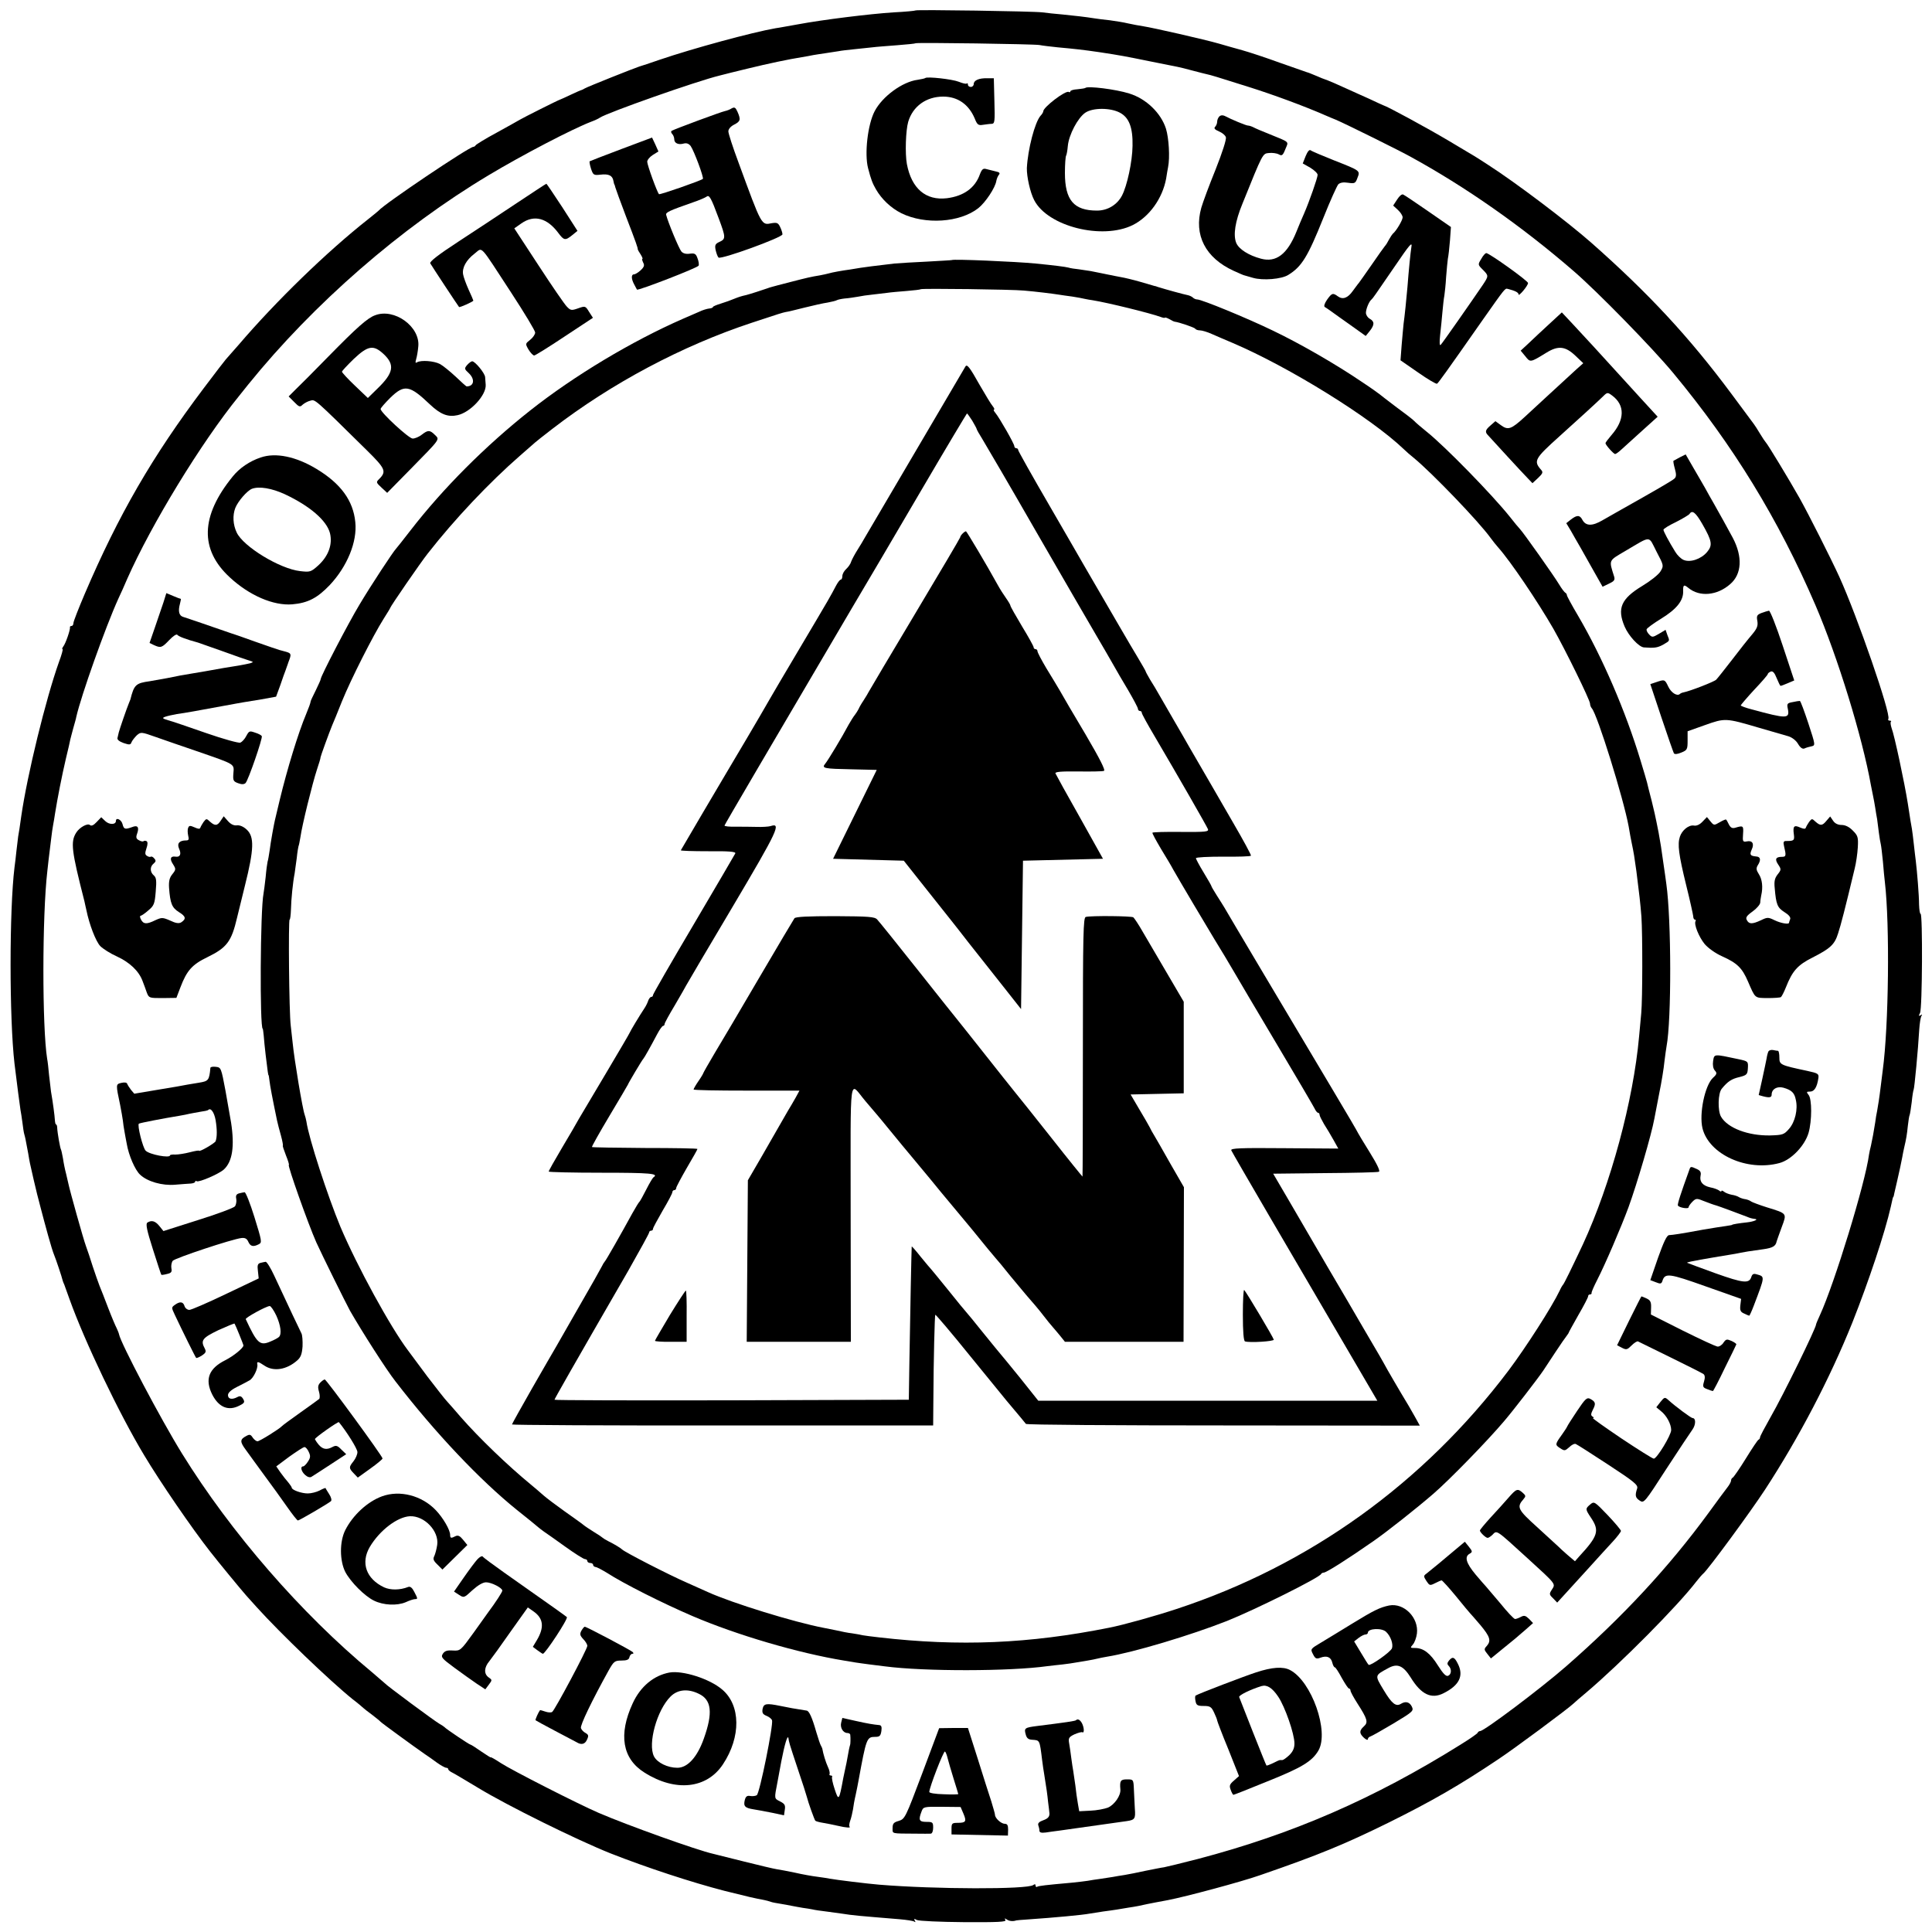 <?xml version="1.0" standalone="no"?>
<!DOCTYPE svg PUBLIC "-//W3C//DTD SVG 20010904//EN"
 "http://www.w3.org/TR/2001/REC-SVG-20010904/DTD/svg10.dtd">
<svg version="1.0" xmlns="http://www.w3.org/2000/svg"
 width="1000pt" height="1000pt" viewBox="0 0 1000 1000"
 preserveAspectRatio="xMidYMid meet">
<g transform="translate(0,1000) scale(0.1,-0.1)"
fill="#000000" stroke="none">
<path d="M4739 9946 c-2 -2 -53 -7 -114 -10 -124 -8 -367 -38 -495 -62 -47 -8
-98 -18 -115 -20 -121 -21 -430 -105 -600 -163 -49 -17 -97 -33 -105 -35 -23
-7 -272 -106 -284 -114 -6 -4 -13 -7 -16 -8 -3 0 -27 -11 -55 -24 -27 -13 -52
-24 -55 -25 -9 -2 -194 -95 -210 -105 -8 -5 -62 -35 -120 -67 -58 -31 -106
-61 -108 -65 -2 -4 -8 -8 -12 -8 -22 0 -462 -296 -490 -330 -3 -3 -27 -23 -55
-45 -212 -167 -476 -423 -670 -650 -33 -38 -63 -72 -66 -75 -3 -3 -55 -70
-115 -150 -266 -353 -440 -654 -615 -1063 -32 -75 -59 -144 -59 -152 0 -8 -4
-15 -10 -15 -5 0 -9 -3 -8 -7 3 -11 -23 -86 -35 -100 -5 -7 -7 -13 -3 -13 3 0
-5 -30 -19 -67 -68 -191 -164 -583 -195 -798 -6 -44 -13 -91 -16 -105 -2 -14
-6 -47 -9 -75 -3 -27 -7 -66 -10 -85 -27 -221 -27 -781 0 -1015 13 -107 28
-222 31 -240 2 -11 7 -40 10 -65 3 -25 7 -53 10 -62 5 -17 6 -24 20 -98 9 -54
6 -38 28 -135 10 -44 26 -109 36 -145 9 -36 27 -101 39 -145 12 -44 26 -89 31
-100 7 -16 41 -116 45 -135 1 -3 4 -12 8 -20 3 -8 15 -42 27 -75 78 -218 257
-593 386 -807 83 -139 249 -381 341 -498 42 -54 163 -201 188 -229 16 -18 41
-45 54 -60 121 -134 377 -380 496 -476 28 -21 52 -42 55 -45 3 -3 23 -19 45
-35 22 -17 42 -33 45 -37 5 -6 175 -130 230 -168 12 -8 40 -27 61 -43 21 -15
43 -27 49 -27 5 0 10 -3 10 -7 0 -5 10 -13 23 -19 12 -6 72 -42 132 -78 153
-93 512 -270 685 -339 188 -74 420 -150 590 -194 128 -32 150 -37 203 -47 12
-2 29 -7 37 -10 8 -3 31 -7 50 -10 19 -3 46 -8 60 -11 14 -3 39 -7 55 -10 17
-2 39 -6 50 -8 11 -3 47 -8 80 -12 32 -4 68 -9 80 -11 11 -2 47 -7 80 -10 59
-5 87 -8 212 -18 35 -3 68 -8 75 -12 7 -5 8 -3 3 5 -6 10 -3 11 11 3 11 -5
119 -10 242 -11 177 -1 222 1 216 11 -6 10 -4 10 7 3 12 -9 33 -11 49 -5 3 1
30 3 60 5 143 10 282 23 319 30 13 2 45 7 70 11 25 3 57 8 71 10 14 2 41 7 60
10 41 6 65 11 100 19 26 5 55 11 105 20 93 18 381 95 480 130 304 105 434 159
660 270 228 113 370 195 570 329 83 55 362 262 390 289 7 7 36 32 66 57 176
149 472 447 570 575 13 17 29 35 35 40 25 21 242 316 320 435 176 270 335 574
452 865 84 212 168 463 199 600 8 38 11 50 13 50 1 0 3 8 5 19 2 10 9 39 15
65 12 52 19 85 26 121 2 14 7 36 10 50 11 47 14 65 19 113 3 27 7 52 9 55 2 4
7 34 11 67 3 32 8 62 10 65 4 7 23 206 29 312 2 31 7 62 11 69 6 8 4 10 -4 4
-10 -6 -11 -3 -3 12 12 22 14 513 3 513 -4 0 -7 21 -8 48 0 47 -10 169 -17
227 -2 17 -7 55 -10 85 -3 30 -8 66 -10 80 -4 22 -9 49 -21 130 -17 108 -70
356 -84 391 -5 15 -7 30 -4 33 4 3 1 6 -6 6 -7 0 -10 4 -7 9 15 23 -160 529
-254 736 -43 94 -158 322 -205 406 -57 101 -167 282 -175 289 -3 3 -17 23 -30
45 -13 22 -28 45 -32 50 -4 6 -56 75 -115 155 -220 296 -430 522 -728 785
-123 108 -387 308 -530 400 -66 43 -69 45 -206 126 -111 66 -319 179 -339 184
-3 1 -36 16 -74 34 -39 17 -84 38 -100 45 -17 8 -52 23 -78 35 -26 11 -50 21
-52 21 -2 0 -21 8 -42 17 -22 9 -43 18 -49 19 -5 2 -68 24 -140 49 -71 26
-159 55 -195 65 -36 10 -90 25 -120 34 -72 21 -345 83 -392 90 -21 3 -57 10
-80 15 -24 6 -65 12 -93 16 -27 3 -63 7 -80 10 -50 8 -97 13 -165 20 -36 3
-83 8 -105 11 -46 6 -651 15 -656 10z m641 -179 c14 -3 57 -8 95 -12 88 -8
133 -13 215 -25 112 -17 132 -21 260 -47 69 -14 134 -27 145 -29 11 -2 47 -11
80 -20 33 -9 67 -17 75 -19 15 -3 43 -11 210 -64 128 -40 293 -101 400 -148
19 -8 44 -19 55 -23 47 -20 316 -153 380 -188 293 -160 583 -364 850 -595 124
-107 408 -398 515 -527 311 -375 545 -757 737 -1203 115 -268 242 -680 287
-932 3 -16 8 -41 11 -55 3 -14 8 -41 11 -60 3 -19 7 -46 10 -60 2 -14 6 -45 9
-70 3 -25 8 -52 10 -60 2 -8 7 -49 11 -90 3 -41 8 -88 10 -105 26 -222 20
-746 -11 -975 -2 -19 -7 -55 -10 -80 -8 -66 -14 -102 -19 -130 -3 -14 -8 -41
-10 -60 -7 -45 -15 -89 -22 -120 -4 -14 -8 -35 -10 -46 -19 -147 -179 -668
-254 -831 -11 -24 -20 -45 -20 -48 0 -19 -172 -370 -235 -479 -30 -53 -55
-100 -55 -105 0 -5 -3 -11 -8 -13 -4 -1 -34 -46 -66 -98 -32 -52 -63 -96 -67
-98 -5 -2 -9 -9 -9 -15 0 -7 -9 -23 -20 -37 -11 -14 -54 -72 -96 -130 -207
-283 -446 -540 -739 -796 -132 -115 -423 -334 -444 -334 -5 0 -11 -4 -13 -9
-1 -4 -41 -32 -88 -61 -448 -280 -869 -463 -1360 -592 -85 -22 -164 -41 -175
-43 -11 -1 -54 -10 -95 -18 -41 -9 -91 -19 -110 -22 -19 -3 -46 -7 -60 -10
-14 -2 -43 -7 -65 -10 -22 -3 -51 -7 -65 -10 -14 -2 -52 -7 -85 -10 -134 -12
-169 -16 -177 -21 -4 -3 -8 0 -8 7 0 7 -4 8 -12 2 -32 -23 -507 -22 -798 2
-61 5 -223 25 -255 31 -11 2 -40 7 -65 10 -25 3 -76 12 -115 21 -38 8 -81 16
-95 18 -14 2 -90 20 -170 40 -80 20 -152 38 -160 40 -84 19 -441 147 -590 211
-111 48 -452 222 -507 258 -29 19 -53 33 -53 30 0 -2 -22 12 -50 31 -27 19
-52 35 -55 35 -6 0 -128 82 -135 91 -3 3 -15 11 -26 17 -22 12 -275 199 -284
211 -3 3 -32 28 -65 56 -366 303 -730 723 -982 1130 -111 179 -319 574 -327
619 -1 6 -7 20 -12 31 -6 11 -26 58 -44 105 -18 47 -38 99 -45 115 -7 17 -22
62 -35 100 -12 39 -28 86 -35 105 -13 34 -84 289 -90 319 -2 9 -8 34 -13 56
-6 22 -13 57 -16 79 -4 21 -8 41 -10 45 -5 8 -19 88 -20 114 0 9 -3 17 -6 17
-3 0 -5 10 -6 23 -1 21 -10 90 -20 147 -2 14 -6 52 -10 85 -3 33 -7 71 -10 85
-26 163 -26 740 1 971 4 35 7 68 20 169 3 25 7 56 10 70 3 14 7 41 10 60 12
76 36 198 56 283 12 48 22 94 23 100 2 7 8 32 15 57 7 25 15 52 16 60 25 110
150 462 217 610 12 25 33 72 47 105 124 280 382 704 578 945 6 8 28 35 48 60
338 418 789 811 1244 1083 173 104 436 241 531 277 19 7 40 17 45 21 36 25
500 189 620 218 22 6 87 22 145 36 106 26 216 49 280 59 19 3 46 8 60 11 13 2
42 7 65 10 22 3 51 8 65 10 14 3 50 7 80 10 30 3 73 8 95 10 22 3 81 7 130 11
50 4 92 8 94 10 5 5 614 -4 641 -9z"/>
<path d="M4789 9596 c-2 -2 -20 -6 -39 -9 -79 -10 -183 -86 -223 -163 -36 -69
-53 -220 -34 -294 15 -58 23 -79 41 -110 30 -52 78 -97 132 -124 123 -60 302
-48 397 26 38 30 89 107 94 142 2 11 8 25 13 31 8 9 3 14 -17 18 -16 4 -37 9
-48 12 -16 5 -23 -1 -33 -27 -25 -71 -84 -113 -171 -124 -109 -13 -183 50
-207 177 -10 54 -6 175 7 219 24 80 93 130 181 130 75 0 132 -40 163 -113 13
-33 19 -37 43 -33 15 2 35 5 45 5 16 1 17 12 14 118 l-3 118 -35 0 c-42 1 -69
-11 -69 -30 0 -8 -7 -15 -15 -15 -8 0 -15 5 -15 12 0 6 -3 9 -6 6 -3 -4 -22 1
-42 9 -32 13 -164 28 -173 19z"/>
<path d="M5618 9545 c-2 -2 -20 -5 -41 -7 -20 -1 -37 -6 -37 -11 0 -4 -4 -6
-8 -3 -16 10 -132 -79 -132 -100 0 -4 -6 -15 -14 -23 -30 -34 -66 -174 -71
-271 -1 -44 17 -126 38 -166 70 -136 352 -207 510 -129 86 43 154 138 173 241
3 22 8 48 10 59 10 50 4 150 -11 199 -26 81 -102 155 -190 182 -69 22 -215 40
-227 29z m178 -128 c48 -25 68 -77 66 -172 -1 -81 -28 -207 -55 -258 -25 -47
-74 -77 -129 -77 -120 0 -166 54 -166 195 0 44 3 84 6 89 3 5 7 27 9 50 5 58
52 147 91 173 39 26 129 26 178 0z"/>
<path d="M3787 9439 c-9 -6 -25 -12 -35 -14 -20 -4 -263 -94 -275 -102 -5 -3
-4 -10 2 -16 6 -6 11 -19 11 -28 0 -20 21 -30 49 -22 15 4 27 -1 36 -13 17
-24 69 -163 63 -170 -10 -9 -222 -83 -227 -79 -10 10 -61 151 -61 168 0 9 13
25 29 35 l29 18 -16 36 -17 36 -160 -60 c-88 -33 -162 -62 -163 -63 -2 -2 1
-19 7 -38 11 -33 14 -35 49 -31 42 5 62 -4 67 -32 2 -10 4 -19 5 -19 1 0 3 -7
5 -15 2 -8 27 -76 55 -150 54 -140 61 -162 61 -170 0 -3 7 -15 15 -27 8 -13
12 -23 9 -23 -3 0 -1 -8 4 -19 8 -14 5 -23 -13 -40 -12 -11 -28 -21 -34 -21
-16 0 -15 -24 1 -53 6 -12 13 -24 14 -26 4 -7 315 113 319 124 3 6 0 24 -6 39
-8 23 -15 26 -39 23 -20 -3 -35 1 -44 11 -13 15 -70 153 -79 190 -3 13 17 22
137 64 33 11 65 25 72 30 14 11 23 -4 63 -112 37 -99 37 -107 4 -122 -22 -10
-25 -17 -20 -42 4 -17 10 -34 15 -39 12 -12 331 104 331 120 0 7 -5 24 -12 38
-10 21 -16 24 -42 20 -56 -11 -51 -20 -175 318 -28 75 -51 146 -51 157 0 12
12 26 30 35 33 17 35 26 17 67 -10 22 -15 25 -30 17z"/>
<path d="M6311 9397 c-6 -6 -11 -18 -11 -27 0 -9 -5 -21 -11 -27 -7 -7 -1 -14
20 -23 17 -7 33 -20 36 -30 4 -11 -19 -81 -53 -167 -33 -81 -66 -170 -74 -198
-40 -141 21 -260 168 -327 27 -12 51 -23 54 -23 3 -1 23 -7 45 -13 52 -15 148
-7 183 15 70 43 101 94 182 296 35 88 70 165 77 173 10 9 26 12 51 8 34 -5 38
-3 48 25 15 38 16 37 -121 91 -60 24 -115 47 -121 52 -7 5 -16 -6 -26 -30
l-15 -38 39 -22 c21 -13 38 -29 38 -37 0 -15 -43 -138 -70 -200 -10 -22 -28
-65 -40 -95 -47 -116 -105 -160 -183 -139 -64 17 -114 49 -128 81 -17 41 -6
112 32 204 106 263 104 259 137 262 17 2 40 -1 51 -7 16 -9 21 -6 34 27 17 42
27 33 -88 80 -33 13 -68 28 -77 33 -10 5 -22 9 -28 9 -10 0 -85 31 -121 50
-10 5 -21 4 -28 -3z"/>
<path d="M2675 8949 c-82 -55 -219 -145 -303 -200 -103 -67 -150 -104 -145
-112 13 -22 145 -222 149 -226 3 -4 74 28 74 33 0 2 -11 28 -25 58 -13 29 -26
65 -28 78 -6 34 16 74 59 107 44 33 20 58 190 -202 68 -104 124 -197 124 -206
0 -10 -12 -27 -26 -38 -25 -20 -26 -20 -8 -51 10 -16 23 -30 29 -30 5 0 76 44
157 98 l147 97 -20 31 c-19 31 -20 31 -57 18 -34 -12 -39 -11 -58 9 -12 12
-78 108 -147 214 l-125 191 37 26 c66 46 133 28 191 -50 29 -39 36 -40 72 -11
l27 22 -79 123 c-44 67 -81 122 -82 121 -2 0 -70 -45 -153 -100z"/>
<path d="M7232 8968 l-21 -32 25 -23 c13 -12 24 -29 24 -38 0 -15 -34 -72 -51
-85 -3 -3 -12 -16 -19 -29 -7 -14 -17 -30 -22 -35 -5 -6 -36 -49 -68 -96 -32
-47 -63 -89 -67 -95 -5 -5 -18 -24 -31 -41 -26 -37 -52 -46 -77 -28 -26 19
-31 18 -56 -17 -13 -19 -18 -34 -12 -38 6 -3 21 -14 34 -23 13 -10 59 -42 101
-72 l77 -55 21 26 c25 32 25 49 0 63 -11 6 -20 20 -20 31 0 19 16 59 29 69 7
6 16 19 116 165 85 125 96 137 90 104 -4 -23 -14 -123 -20 -204 -5 -59 -15
-156 -20 -190 -2 -16 -6 -66 -10 -110 l-6 -80 91 -63 c50 -35 94 -61 98 -58 7
4 43 54 237 331 116 165 115 163 128 160 40 -10 57 -19 57 -29 0 -13 49 45 49
59 1 11 -201 155 -216 155 -5 0 -17 -13 -26 -30 -18 -29 -18 -30 7 -55 32 -32
32 -33 0 -81 -62 -91 -208 -300 -217 -309 -6 -6 -7 12 -3 50 4 33 9 87 12 120
3 33 7 71 10 85 2 14 7 57 9 95 3 39 7 81 9 95 3 14 8 57 11 95 l5 70 -117 81
c-65 45 -123 84 -130 87 -6 4 -20 -7 -31 -25z"/>
<path d="M4927 8654 c-1 -1 -58 -4 -127 -8 -69 -3 -145 -8 -170 -10 -113 -13
-147 -18 -175 -22 -16 -3 -41 -7 -55 -9 -39 -5 -94 -15 -110 -20 -8 -2 -28 -7
-45 -10 -49 -8 -66 -12 -155 -35 -47 -12 -89 -23 -95 -25 -5 -1 -17 -5 -25 -8
-19 -7 -91 -30 -107 -34 -27 -6 -39 -10 -64 -20 -14 -6 -44 -17 -67 -24 -23
-7 -42 -15 -42 -18 0 -4 -9 -7 -20 -8 -10 -1 -34 -8 -52 -17 -18 -8 -55 -24
-83 -36 -265 -116 -562 -294 -790 -474 -233 -184 -453 -405 -620 -621 -38 -49
-72 -92 -75 -95 -13 -12 -132 -193 -189 -289 -58 -96 -201 -371 -201 -386 0
-4 -12 -30 -26 -59 -14 -28 -26 -53 -26 -56 -1 -9 -10 -34 -23 -65 -41 -97
-99 -287 -137 -445 -11 -47 -22 -94 -25 -105 -2 -11 -7 -31 -9 -45 -3 -14 -6
-34 -8 -45 -2 -11 -7 -40 -10 -65 -4 -25 -8 -52 -11 -60 -2 -8 -7 -44 -10 -80
-4 -36 -9 -74 -11 -85 -17 -84 -20 -700 -4 -700 1 0 3 -16 5 -35 1 -19 6 -64
10 -100 11 -91 13 -105 15 -105 1 0 3 -13 5 -30 3 -26 14 -85 39 -205 3 -14
12 -49 20 -77 8 -29 12 -53 10 -53 -2 0 5 -22 16 -50 11 -27 18 -50 15 -50 -8
0 99 -303 142 -400 27 -60 152 -313 175 -355 62 -108 187 -304 235 -365 205
-266 437 -511 628 -665 55 -44 105 -84 111 -90 6 -5 20 -16 30 -23 11 -7 60
-42 109 -77 50 -36 96 -65 103 -65 6 0 12 -4 12 -10 0 -5 7 -10 15 -10 8 0 15
-4 15 -10 0 -5 6 -10 13 -11 6 0 32 -14 57 -29 88 -57 289 -158 445 -225 229
-98 546 -191 783 -230 17 -3 44 -7 60 -10 15 -2 47 -7 72 -10 25 -3 61 -8 80
-10 207 -27 647 -26 841 1 20 2 56 7 80 9 24 3 55 7 69 10 14 2 41 7 60 10 19
3 42 8 50 10 8 2 31 7 50 10 137 22 433 111 621 185 145 58 479 224 487 243 2
4 8 7 13 7 14 0 124 70 259 164 73 51 222 169 310 245 84 73 279 273 366 376
47 55 172 217 202 261 7 11 35 53 62 94 27 41 54 80 60 87 5 7 10 14 10 16 0
2 23 43 50 91 28 48 50 91 50 96 0 6 4 10 10 10 5 0 9 3 8 8 -1 4 12 34 29 67
42 82 123 271 162 376 44 121 119 376 134 459 3 14 14 72 25 130 12 58 24 132
27 165 4 33 9 68 11 79 26 137 25 655 -1 840 -2 17 -9 65 -15 106 -10 74 -16
111 -25 160 -3 14 -8 39 -11 55 -3 17 -14 66 -25 110 -12 44 -22 87 -24 95 -2
8 -17 60 -34 115 -77 254 -197 533 -323 748 -32 54 -58 102 -58 107 0 5 -4 10
-8 12 -4 2 -19 21 -32 43 -27 45 -184 267 -203 287 -7 7 -30 35 -52 63 -90
113 -336 365 -430 440 -27 22 -57 47 -66 57 -9 9 -52 42 -96 74 -43 33 -80 61
-83 64 -3 3 -45 33 -95 66 -136 92 -319 197 -457 263 -132 64 -368 161 -391
161 -7 0 -17 4 -23 10 -5 5 -18 11 -29 13 -17 3 -115 30 -153 42 -7 3 -14 5
-17 5 -3 1 -35 10 -72 21 -38 11 -84 22 -103 25 -19 4 -39 7 -45 9 -5 1 -28 5
-50 10 -22 4 -49 10 -60 12 -11 2 -38 6 -60 9 -21 2 -46 6 -55 9 -14 4 -78 12
-170 21 -102 10 -427 24 -433 18z m373 -158 c60 -5 149 -16 180 -21 14 -2 45
-7 70 -10 25 -4 54 -9 65 -12 11 -2 29 -6 40 -7 81 -13 299 -67 351 -86 13 -5
24 -7 24 -4 0 2 10 -1 23 -8 12 -7 24 -13 27 -13 24 -3 102 -30 106 -36 3 -5
14 -9 25 -9 10 0 38 -8 62 -19 23 -10 71 -31 107 -46 291 -124 716 -387 886
-550 11 -11 35 -32 54 -47 93 -77 333 -326 395 -412 11 -15 29 -38 40 -50 64
-72 203 -278 285 -420 62 -109 190 -370 190 -388 0 -8 4 -18 9 -24 29 -32 164
-466 191 -612 5 -31 12 -68 15 -82 12 -57 15 -78 25 -150 15 -119 20 -160 26
-235 6 -92 6 -424 -1 -500 -3 -33 -8 -87 -11 -119 -30 -334 -147 -765 -291
-1077 -59 -125 -97 -203 -103 -209 -3 -3 -11 -16 -17 -30 -40 -84 -175 -294
-265 -414 -441 -584 -1031 -1008 -1718 -1234 -112 -37 -277 -83 -349 -97 -415
-83 -775 -98 -1191 -50 -36 4 -74 9 -85 11 -11 3 -36 7 -55 10 -19 2 -55 9
-80 15 -25 5 -54 11 -65 13 -153 29 -474 128 -600 185 -11 5 -58 26 -105 47
-97 42 -326 160 -340 174 -8 8 -43 29 -70 42 -14 7 -27 15 -30 18 -3 3 -23 17
-45 30 -22 14 -47 30 -55 37 -8 7 -52 38 -97 70 -45 32 -94 69 -110 83 -15 14
-44 38 -63 54 -123 101 -270 243 -364 350 -28 33 -60 69 -70 80 -11 11 -57 70
-103 130 -45 61 -91 122 -101 136 -92 122 -263 435 -350 640 -66 159 -164 459
-176 545 -2 11 -6 27 -9 35 -11 29 -54 287 -62 370 -2 19 -7 60 -10 90 -9 69
-13 550 -6 550 3 0 6 24 7 53 1 52 10 141 19 186 2 13 7 49 11 80 3 31 8 58 9
61 2 3 6 24 10 47 8 60 62 278 85 348 11 33 20 62 19 65 0 5 45 129 60 165 5
11 28 67 51 125 47 116 162 342 215 426 19 30 35 56 35 58 0 6 158 236 194
281 139 178 319 368 476 505 41 36 77 67 80 70 3 3 43 35 90 71 305 235 670
429 1030 548 151 50 158 52 177 56 10 1 54 12 98 23 44 11 97 23 119 26 21 4
42 9 47 12 5 3 23 7 41 9 18 1 48 6 67 9 19 4 53 9 75 11 23 3 57 7 76 9 19 3
66 7 104 10 38 3 70 7 72 9 5 5 475 -1 534 -7z"/>
<path d="M4997 8103 c-98 -167 -514 -874 -522 -888 -6 -11 -22 -38 -36 -60
-14 -22 -29 -50 -33 -61 -3 -12 -15 -29 -26 -39 -11 -10 -20 -26 -20 -37 0
-10 -4 -18 -8 -18 -5 0 -16 -15 -25 -32 -9 -18 -29 -54 -44 -80 -15 -26 -84
-143 -153 -259 -69 -116 -136 -230 -149 -253 -39 -69 -192 -328 -221 -376 -23
-38 -226 -383 -236 -401 -2 -3 62 -5 142 -5 106 1 143 -2 140 -11 -3 -6 -100
-172 -215 -367 -116 -196 -211 -361 -211 -366 0 -6 -4 -10 -9 -10 -5 0 -11 -8
-15 -17 -3 -10 -11 -27 -18 -38 -30 -45 -78 -126 -78 -129 0 -2 -55 -96 -121
-207 -67 -112 -131 -220 -142 -239 -10 -19 -50 -87 -88 -151 -38 -64 -69 -119
-69 -123 0 -3 124 -6 275 -6 249 0 298 -4 267 -24 -4 -3 -21 -31 -37 -63 -16
-32 -32 -60 -35 -63 -4 -3 -20 -30 -37 -60 -58 -106 -137 -245 -143 -250 -3
-3 -10 -14 -15 -25 -6 -12 -57 -103 -115 -203 -58 -101 -113 -197 -123 -215
-11 -18 -66 -114 -123 -213 -57 -100 -104 -184 -104 -187 0 -3 490 -6 1090 -5
l1090 0 1 122 c1 222 7 447 10 451 2 2 83 -93 179 -212 96 -118 182 -223 190
-233 63 -75 96 -114 100 -120 3 -5 463 -8 1022 -8 l1017 -1 -26 47 c-14 26
-46 80 -71 121 -24 41 -56 95 -70 120 -14 25 -32 58 -41 73 -9 15 -46 78 -82
140 -36 62 -121 208 -189 323 -68 116 -158 271 -201 345 l-79 135 268 3 c147
1 273 4 279 7 8 3 -8 37 -47 100 -33 53 -60 98 -60 99 0 2 -61 107 -136 232
-213 357 -546 917 -558 939 -7 11 -24 39 -39 62 -15 24 -27 44 -27 47 0 2 -18
34 -40 70 -22 36 -40 70 -40 74 0 5 63 8 141 8 77 -1 142 1 144 5 2 3 -39 79
-92 170 -52 90 -104 180 -115 199 -11 19 -37 64 -58 100 -21 36 -47 81 -58
100 -11 19 -43 76 -72 125 -29 50 -64 110 -78 135 -14 25 -36 62 -49 82 -12
21 -23 40 -23 43 0 2 -20 37 -44 77 -36 59 -133 227 -276 473 -9 17 -90 155
-178 308 -89 153 -162 283 -162 288 0 5 -4 9 -10 9 -5 0 -10 5 -10 11 0 12
-76 145 -98 172 -8 9 -11 17 -7 17 4 0 1 8 -7 18 -8 9 -38 59 -67 109 -52 93
-66 110 -74 96z m35 -280 c12 -21 23 -40 23 -43 0 -3 14 -28 31 -55 17 -28
143 -243 279 -480 136 -236 276 -477 310 -535 34 -58 73 -125 87 -150 14 -25
48 -84 77 -132 28 -48 51 -91 51 -97 0 -6 5 -11 10 -11 6 0 10 -4 10 -10 0 -5
29 -58 64 -117 130 -221 272 -469 278 -484 6 -14 -10 -16 -139 -15 -80 1 -146
-1 -148 -4 -2 -3 19 -41 45 -85 27 -44 55 -91 62 -105 24 -43 190 -323 213
-360 28 -45 82 -135 108 -180 11 -19 105 -179 210 -355 105 -176 195 -330 201
-342 6 -13 14 -23 19 -23 4 0 7 -5 7 -10 0 -6 11 -27 23 -48 13 -20 35 -57 49
-82 l25 -45 -280 2 c-228 2 -278 0 -274 -11 3 -7 91 -159 195 -337 104 -178
273 -467 375 -641 l186 -318 -878 0 -877 0 -94 118 c-52 64 -97 119 -100 122
-3 3 -43 52 -90 110 -46 58 -87 107 -90 110 -3 3 -44 52 -90 110 -47 58 -87
107 -90 110 -3 3 -27 31 -53 63 -26 33 -47 57 -48 55 -1 -4 -8 -348 -12 -598
l-3 -195 -917 -3 c-504 -1 -917 0 -917 3 0 4 93 168 382 668 59 104 108 193
108 198 0 5 5 9 10 9 6 0 10 4 10 10 0 5 23 47 50 94 28 47 50 89 50 95 0 6 5
11 10 11 6 0 10 5 10 11 0 5 25 52 55 104 30 51 55 95 55 98 0 3 -122 5 -271
5 -149 1 -273 3 -275 5 -2 2 39 75 91 162 52 87 95 160 95 161 0 4 74 129 80
134 5 5 36 60 72 128 12 23 26 42 30 42 4 0 8 4 8 10 0 5 24 49 53 97 28 48
55 95 59 103 4 8 113 193 242 410 234 395 251 433 194 414 -11 -3 -43 -5 -71
-4 -57 1 -58 1 -102 1 -41 -1 -65 2 -65 6 0 4 241 414 658 1123 64 107 223
378 355 603 131 224 241 407 242 407 2 0 14 -17 27 -37z"/>
<path d="M4982 7238 c-7 -7 -12 -15 -12 -19 0 -3 -105 -181 -233 -395 -128
-214 -236 -396 -240 -404 -4 -8 -16 -28 -27 -45 -11 -16 -23 -37 -26 -45 -4
-8 -13 -22 -19 -30 -7 -8 -21 -31 -32 -50 -35 -66 -107 -185 -121 -202 -21
-25 -9 -27 139 -30 l127 -3 -113 -230 -113 -230 183 -5 183 -5 107 -135 c59
-74 120 -151 135 -170 15 -19 58 -73 94 -120 37 -47 76 -96 87 -110 11 -14 57
-72 102 -129 l82 -104 5 384 5 384 207 5 207 5 -120 215 c-67 118 -123 220
-126 227 -3 8 28 11 117 10 66 -1 127 0 134 3 9 3 -21 62 -96 190 -61 102
-120 203 -132 225 -13 22 -44 74 -70 116 -25 42 -46 82 -46 88 0 6 -4 11 -10
11 -5 0 -10 4 -10 10 0 5 -27 54 -60 108 -33 55 -60 103 -60 107 0 4 -10 21
-22 38 -13 18 -32 48 -43 68 -59 107 -161 278 -165 279 -4 0 -11 -5 -18 -12z"/>
<path d="M4112 5247 c-5 -7 -87 -145 -182 -307 -95 -162 -199 -339 -232 -393
-32 -54 -58 -100 -58 -102 0 -2 -11 -21 -25 -41 -14 -20 -25 -40 -25 -43 0 -4
123 -6 274 -6 l274 0 -19 -35 c-11 -19 -29 -51 -41 -70 -11 -19 -32 -55 -46
-80 -14 -25 -56 -98 -93 -162 l-68 -117 -3 -418 -3 -418 269 0 270 0 -1 667
c0 755 -10 680 77 578 21 -25 47 -55 57 -67 10 -11 34 -41 53 -64 29 -36 120
-146 202 -244 9 -11 45 -54 78 -95 34 -41 79 -95 100 -120 37 -44 80 -96 143
-174 18 -21 37 -44 42 -50 6 -6 40 -47 75 -91 36 -43 72 -87 80 -96 34 -39 67
-77 92 -110 14 -19 36 -45 48 -59 12 -14 31 -36 42 -50 l20 -25 307 0 307 0 1
400 1 400 -72 125 c-39 69 -76 134 -83 145 -7 11 -17 29 -22 40 -6 11 -30 54
-55 95 l-44 75 137 3 138 3 0 237 0 237 -85 145 c-47 80 -104 177 -126 215
-22 39 -45 73 -50 77 -11 7 -218 9 -246 2 -13 -3 -15 -85 -15 -674 0 -368 -1
-670 -2 -670 -1 0 -75 91 -163 203 -88 111 -173 218 -189 237 -16 19 -85 107
-155 195 -70 88 -132 167 -139 175 -7 8 -100 125 -207 260 -107 135 -201 252
-210 261 -13 14 -44 16 -217 17 -142 0 -205 -3 -211 -11z"/>
<path d="M6433 3196 c0 -89 4 -136 11 -139 24 -8 151 0 149 9 -2 11 -140 243
-153 257 -4 4 -7 -53 -7 -127z"/>
<path d="M3467 3193 c-42 -71 -77 -130 -77 -133 0 -3 37 -6 82 -5 l82 0 0 133
c1 72 -1 132 -4 132 -3 0 -40 -57 -83 -127z"/>
<path d="M1941 8368 c-39 -14 -95 -64 -241 -213 -74 -76 -151 -153 -171 -172
l-35 -35 29 -29 c25 -26 30 -27 43 -14 9 8 27 18 40 21 26 7 16 16 295 -259
93 -92 100 -107 63 -145 -19 -18 -18 -19 13 -48 l27 -25 121 123 c158 161 151
152 126 177 -26 26 -36 26 -68 1 -14 -11 -35 -20 -47 -20 -20 0 -166 135 -166
153 0 5 23 31 50 58 73 71 100 66 205 -34 55 -52 93 -67 143 -56 66 14 149
103 146 157 -1 12 -2 30 -3 40 -1 20 -52 82 -67 82 -5 0 -17 -9 -26 -19 -15
-18 -15 -21 8 -42 34 -32 28 -69 -11 -69 -2 0 -28 23 -57 51 -29 27 -66 57
-81 65 -31 16 -97 21 -118 9 -9 -6 -10 -2 -5 16 4 13 9 42 11 65 11 103 -124
201 -224 162z m44 -200 c60 -56 53 -98 -32 -180 l-49 -48 -67 64 c-37 35 -67
68 -67 72 0 4 28 34 61 66 74 70 102 74 154 26z"/>
<path d="M8019 8323 c-35 -32 -83 -77 -106 -99 l-42 -39 24 -29 c26 -33 25
-33 110 19 60 37 97 33 148 -15 l42 -40 -36 -32 c-106 -98 -217 -199 -267
-246 -70 -64 -86 -70 -123 -43 l-29 21 -25 -22 c-28 -24 -30 -34 -12 -52 6 -7
50 -55 97 -106 47 -51 96 -104 109 -117 l23 -24 29 27 c25 24 27 30 15 43 -39
45 -33 57 95 172 86 77 206 187 226 207 22 22 24 22 47 5 68 -50 66 -126 -3
-205 -17 -20 -31 -38 -31 -42 0 -9 42 -56 50 -56 4 0 18 10 32 23 13 12 61 55
106 96 l82 74 -88 96 c-232 255 -289 317 -348 380 l-60 64 -65 -60z"/>
<path d="M1349 7632 c-57 -19 -110 -55 -145 -99 -166 -204 -171 -377 -15 -521
101 -94 226 -148 324 -140 80 7 129 32 194 100 90 96 143 224 132 326 -11 111
-75 199 -201 275 -106 64 -211 86 -289 59z m125 -190 c130 -61 217 -136 234
-202 14 -58 -8 -118 -60 -166 -39 -35 -43 -36 -95 -30 -105 12 -294 127 -328
200 -19 40 -22 88 -7 127 14 35 61 89 86 99 37 14 103 3 170 -28z"/>
<path d="M8695 7633 c-17 -9 -31 -17 -33 -18 -2 -2 1 -20 7 -41 8 -29 8 -42
-2 -51 -10 -10 -100 -62 -276 -161 -25 -14 -67 -38 -95 -54 -54 -32 -88 -32
-106 2 -13 25 -28 25 -59 1 l-24 -19 23 -38 c12 -22 35 -61 51 -89 15 -27 47
-84 71 -126 l43 -76 33 16 c26 12 32 19 27 36 -28 89 -31 81 59 134 136 80
117 80 160 -4 38 -72 38 -73 21 -102 -10 -17 -52 -50 -95 -76 -109 -66 -131
-116 -91 -210 21 -49 74 -106 100 -108 54 -4 69 -2 99 14 37 22 35 18 22 51
l-9 26 -35 -21 c-31 -18 -35 -19 -50 -3 -9 9 -15 21 -13 27 2 6 36 31 77 56
79 49 114 93 112 142 -1 32 4 35 27 16 58 -48 149 -40 217 20 60 52 64 142 13
239 -33 61 -60 110 -99 179 -13 22 -33 58 -45 80 -13 22 -40 70 -62 107 l-38
66 -30 -15z m116 -345 c51 -89 54 -110 25 -145 -31 -37 -88 -56 -122 -41 -14
6 -33 25 -43 42 -34 55 -61 106 -61 114 0 5 29 23 65 40 35 18 67 37 70 42 14
22 32 7 66 -52z"/>
<path d="M846 6882 c-9 -26 -29 -84 -44 -129 l-28 -81 23 -11 c35 -16 41 -14
79 26 20 21 38 33 42 27 6 -8 44 -23 107 -40 6 -2 62 -22 125 -44 63 -23 126
-45 140 -49 23 -7 23 -8 5 -14 -11 -3 -38 -8 -60 -12 -35 -5 -111 -18 -170
-29 -11 -2 -40 -7 -65 -11 -56 -9 -72 -12 -135 -25 -27 -5 -68 -12 -90 -16
-72 -10 -81 -18 -100 -94 -1 -3 -5 -12 -8 -20 -11 -26 -48 -134 -52 -150 -2
-8 -5 -22 -7 -30 -2 -9 10 -18 32 -26 30 -10 36 -10 41 5 4 9 16 24 27 35 21
18 23 18 99 -9 43 -15 143 -50 223 -77 190 -66 182 -61 178 -111 -3 -37 0 -42
25 -51 18 -7 31 -6 38 1 14 14 90 234 84 243 -3 5 -18 13 -35 18 -28 10 -31 9
-45 -17 -8 -16 -22 -31 -31 -35 -9 -3 -89 19 -178 50 -88 31 -177 61 -196 66
-30 9 -32 12 -15 18 11 4 38 10 60 14 45 6 110 18 240 42 50 9 97 18 105 19 8
1 50 8 92 15 l77 14 22 60 c11 34 24 68 27 76 3 8 6 17 7 20 1 3 5 13 8 23 16
41 15 45 -11 53 -15 4 -31 8 -37 10 -5 1 -62 21 -125 43 -63 23 -116 41 -117
41 -2 0 -8 3 -15 5 -136 47 -226 78 -240 82 -21 6 -27 29 -17 66 4 15 6 27 5
27 -2 0 -20 7 -39 15 l-36 15 -15 -48z"/>
<path d="M9117 6827 c-23 -9 -26 -15 -21 -41 4 -25 -1 -39 -28 -71 -19 -22
-65 -80 -103 -130 -38 -49 -75 -96 -82 -103 -11 -11 -135 -59 -170 -66 -7 -1
-15 -5 -18 -8 -14 -13 -45 6 -60 38 -18 38 -19 38 -63 23 l-30 -10 58 -174
c32 -96 61 -178 64 -184 4 -6 18 -5 39 4 30 12 32 17 32 62 l0 48 90 32 c104
37 107 37 280 -14 66 -19 134 -39 152 -44 19 -6 40 -22 50 -40 12 -20 23 -27
33 -23 8 4 25 9 36 11 21 5 21 6 -16 119 -21 63 -40 115 -44 116 -4 0 -20 -2
-37 -6 -29 -5 -31 -9 -25 -36 10 -51 -6 -51 -186 -2 -32 8 -58 18 -58 21 1 3
32 40 70 81 39 41 70 77 70 81 0 4 7 9 15 13 11 4 20 -6 31 -34 9 -22 18 -40
20 -40 3 0 20 6 38 14 l33 14 -60 181 c-33 100 -65 181 -71 180 -6 -1 -23 -6
-39 -12z"/>
<path d="M500 5745 c-16 -17 -27 -22 -35 -15 -12 10 -53 -12 -70 -39 -31 -48
-25 -94 42 -356 2 -11 7 -31 10 -45 15 -75 49 -163 72 -187 14 -14 53 -39 87
-54 65 -30 113 -75 132 -127 7 -18 17 -45 22 -60 11 -28 13 -28 82 -28 l71 1
21 55 c33 87 61 118 140 156 100 49 124 80 153 204 2 8 20 83 41 167 47 188
49 252 9 289 -17 16 -37 24 -51 22 -16 -2 -32 6 -46 22 l-22 25 -15 -22 c-18
-28 -30 -29 -56 -6 -18 17 -19 17 -33 -1 -7 -10 -15 -24 -17 -30 -3 -8 -11 -7
-31 2 -22 10 -28 9 -32 -3 -4 -8 -3 -26 0 -40 5 -20 3 -25 -11 -25 -35 0 -48
-16 -36 -43 13 -28 5 -45 -19 -41 -26 4 -31 -12 -12 -40 15 -24 15 -27 -4 -51
-15 -18 -19 -37 -17 -70 6 -82 15 -103 51 -126 36 -22 39 -35 12 -53 -12 -7
-28 -5 -57 9 -39 17 -44 17 -77 2 -45 -22 -61 -21 -74 3 -6 11 -7 20 -2 20 4
0 22 12 40 28 29 24 33 34 38 97 5 58 3 73 -10 84 -20 17 -21 45 -1 61 12 10
13 16 4 26 -6 8 -14 12 -18 10 -4 -3 -13 -1 -20 4 -11 6 -11 15 -3 39 7 20 7
33 1 37 -6 3 -13 3 -16 0 -3 -3 -14 -1 -24 5 -14 7 -16 15 -10 32 13 35 4 48
-25 36 -37 -13 -43 -12 -50 16 -6 23 -34 36 -34 16 0 -20 -34 -21 -55 -1 l-21
20 -24 -25z"/>
<path d="M8812 5747 c-14 -15 -31 -23 -45 -20 -26 4 -61 -24 -72 -58 -13 -39
-6 -93 32 -248 20 -80 36 -154 37 -163 0 -10 4 -18 9 -18 4 0 6 -4 3 -8 -9
-16 17 -81 47 -118 18 -21 55 -48 91 -64 78 -35 103 -60 133 -129 39 -90 34
-86 101 -87 34 0 65 2 70 5 4 3 16 26 26 51 33 84 60 115 138 154 92 47 114
67 132 125 14 42 36 127 86 336 7 28 14 76 16 109 3 53 0 61 -26 87 -18 19
-39 29 -58 29 -19 0 -35 8 -44 22 l-15 22 -19 -22 c-22 -27 -32 -27 -57 -5
-18 17 -19 17 -33 -1 -7 -10 -15 -24 -17 -30 -3 -8 -11 -7 -30 1 -31 14 -38 7
-32 -36 4 -31 0 -34 -38 -34 -15 1 -18 -5 -13 -26 12 -50 11 -56 -11 -56 -32
0 -38 -12 -19 -40 16 -24 16 -27 -3 -51 -15 -19 -19 -36 -15 -72 7 -84 14
-100 50 -123 23 -14 33 -27 30 -36 -3 -8 -6 -17 -6 -19 0 -10 -42 -3 -75 13
-33 16 -37 16 -70 0 -45 -21 -62 -21 -73 0 -8 13 -2 23 29 45 21 15 39 36 40
46 0 9 3 26 5 37 10 43 5 84 -12 110 -14 22 -15 31 -6 46 18 28 15 45 -9 46
-30 3 -34 9 -22 36 14 30 3 48 -25 42 -21 -4 -23 -1 -20 38 3 43 1 45 -39 33
-16 -5 -25 -1 -34 16 -6 13 -13 25 -15 26 -1 2 -16 -4 -33 -14 -29 -17 -30
-17 -48 5 l-18 22 -23 -24z"/>
<path d="M9154 4559 c-3 -5 -8 -22 -10 -37 -3 -15 -13 -64 -23 -109 l-18 -81
21 -6 c34 -9 46 -7 46 8 0 29 28 45 61 36 42 -12 57 -26 64 -62 12 -50 -4
-116 -35 -151 -26 -30 -33 -32 -98 -34 -113 -2 -220 38 -254 97 -18 31 -16
122 4 145 30 37 51 51 91 60 39 10 42 14 44 46 2 36 1 36 -50 47 -127 27 -124
28 -130 -10 -3 -20 0 -39 9 -49 12 -13 11 -19 -10 -38 -42 -40 -72 -186 -54
-261 34 -136 231 -225 398 -180 61 16 131 89 151 156 18 63 18 176 0 197 -12
15 -11 17 8 17 22 0 36 23 43 70 3 22 -2 25 -57 37 -141 30 -145 32 -145 69 0
19 -3 34 -7 35 -5 0 -16 2 -25 4 -10 2 -20 -1 -24 -6z"/>
<path d="M1089 4473 c-6 -65 -10 -69 -59 -77 -19 -3 -46 -8 -60 -10 -14 -3
-81 -15 -150 -26 l-125 -21 -17 20 c-9 12 -18 26 -20 32 -2 6 -14 8 -30 4 -29
-7 -29 -6 -6 -115 6 -30 12 -66 14 -80 1 -14 5 -38 8 -55 3 -16 8 -46 12 -65
10 -60 43 -136 69 -160 38 -36 115 -58 182 -52 32 3 68 5 81 6 12 1 22 5 22 9
0 5 4 6 8 3 12 -7 116 38 141 61 44 41 56 119 37 243 -4 25 -17 99 -29 165
-22 117 -23 120 -49 123 -16 2 -28 0 -29 -5z m27 -271 c8 -48 8 -87 0 -109 -5
-11 -86 -58 -86 -49 0 2 -21 -1 -47 -8 -27 -7 -60 -12 -75 -12 -16 1 -28 -1
-28 -4 0 -16 -106 4 -126 24 -15 15 -45 134 -35 140 6 4 131 28 211 41 19 3
42 8 50 10 8 2 33 6 54 10 22 3 42 7 44 10 13 13 31 -13 38 -53z"/>
<path d="M8745 3948 c-46 -127 -64 -182 -60 -188 7 -11 55 -19 55 -9 0 5 9 18
20 29 17 17 23 18 52 6 36 -14 58 -22 73 -26 11 -3 132 -48 155 -57 19 -8 27
-10 42 -12 23 -2 -3 -14 -40 -18 -38 -4 -77 -10 -77 -13 0 -1 -14 -3 -32 -6
-18 -2 -72 -11 -120 -19 -113 -21 -154 -27 -174 -28 -12 -1 -28 -36 -57 -117
l-40 -116 29 -11 c24 -10 29 -8 34 8 13 41 35 38 223 -29 l184 -65 -4 -33 c-3
-27 1 -35 20 -43 12 -6 24 -11 26 -11 2 0 13 24 24 53 58 153 58 149 15 161
-16 5 -23 2 -28 -13 -11 -36 -41 -33 -187 19 -78 28 -144 53 -146 54 -2 2 30
9 70 16 40 7 82 14 93 16 10 2 35 6 55 9 20 3 47 8 60 11 27 5 37 7 117 18 49
7 64 16 69 41 2 6 13 38 26 73 27 73 30 70 -77 103 -38 12 -75 26 -81 30 -6 5
-19 10 -30 12 -10 1 -25 6 -32 10 -7 5 -24 11 -39 13 -15 3 -33 10 -40 16 -7
6 -13 7 -13 3 0 -4 -6 -3 -12 3 -7 5 -27 13 -45 16 -40 9 -57 29 -51 60 4 18
-1 27 -19 35 -30 14 -33 14 -38 -1z"/>
<path d="M1237 3823 c-14 -4 -18 -12 -14 -29 2 -13 -1 -30 -7 -38 -6 -8 -92
-40 -191 -71 l-179 -57 -21 26 c-21 26 -40 32 -62 18 -10 -6 -3 -40 28 -137
23 -72 42 -131 44 -133 1 -2 15 0 30 4 22 5 26 11 22 30 -2 13 1 30 7 38 11
14 309 113 356 118 18 2 28 -3 35 -19 11 -25 26 -28 55 -13 17 9 15 17 -23
140 -22 71 -45 129 -51 129 -6 -1 -19 -3 -29 -6z"/>
<path d="M1347 3463 c-13 -4 -16 -12 -12 -42 l4 -38 -170 -81 c-94 -45 -179
-82 -189 -82 -10 0 -22 9 -25 20 -7 23 -24 25 -50 6 -18 -13 -18 -14 0 -52 40
-85 106 -218 110 -222 2 -3 16 3 30 12 21 14 23 20 15 36 -23 42 -13 55 70 95
45 20 82 36 84 34 5 -7 46 -108 46 -113 0 -13 -50 -54 -93 -76 -87 -43 -108
-100 -68 -179 34 -66 84 -86 141 -56 26 13 28 18 18 35 -9 14 -16 16 -29 9
-28 -15 -49 -11 -49 10 0 12 16 27 46 42 26 13 55 28 65 34 20 10 45 62 41 83
-4 17 5 15 36 -6 48 -33 116 -22 171 27 18 16 24 33 27 72 1 29 -1 59 -6 68
-8 15 -64 134 -141 299 -18 39 -38 71 -44 71 -5 -1 -18 -3 -28 -6z m83 -272
c23 -51 29 -96 14 -111 -5 -5 -25 -16 -45 -24 -54 -23 -69 -9 -127 116 -4 7
105 67 124 68 6 0 21 -22 34 -49z"/>
<path d="M8432 3164 l-62 -127 25 -13 c23 -12 28 -10 50 12 14 14 29 23 33 21
4 -2 79 -39 167 -82 88 -43 165 -82 172 -87 8 -6 9 -19 3 -39 -8 -26 -6 -31
16 -39 14 -6 27 -10 30 -10 2 0 30 53 61 118 32 64 59 120 60 123 2 3 -9 11
-24 18 -25 11 -29 10 -42 -8 -7 -12 -21 -21 -30 -21 -9 0 -90 38 -181 83
l-165 83 1 36 c1 29 -4 38 -23 47 -13 6 -25 11 -27 11 -1 0 -30 -57 -64 -126z"/>
<path d="M1658 2844 c-12 -13 -14 -23 -7 -47 5 -17 5 -34 1 -38 -4 -3 -47 -35
-97 -70 -49 -35 -92 -66 -95 -70 -12 -14 -116 -79 -127 -79 -7 0 -18 9 -25 19
-10 16 -16 18 -32 9 -35 -18 -35 -30 -4 -72 16 -23 60 -82 96 -132 37 -50 90
-123 117 -162 28 -40 53 -72 57 -72 7 0 156 87 171 100 5 5 1 21 -9 36 -10 16
-19 30 -19 32 -1 1 -15 -4 -31 -13 -16 -8 -43 -15 -61 -15 -33 0 -83 18 -83
30 0 3 -8 15 -17 26 -10 11 -28 34 -41 52 l-22 32 67 50 c38 27 73 50 79 50 6
0 16 -11 22 -25 10 -21 9 -30 -4 -50 -9 -14 -20 -25 -25 -25 -16 0 -10 -26 10
-44 12 -11 25 -15 33 -10 7 4 50 32 96 62 l84 55 -25 24 c-20 21 -28 23 -45
14 -31 -17 -52 -13 -73 12 -10 12 -18 25 -19 28 0 8 120 92 124 88 41 -50 96
-138 96 -155 0 -12 -9 -33 -20 -47 -25 -31 -25 -36 1 -63 l21 -22 64 46 c35
25 64 49 64 53 0 12 -291 409 -299 409 -4 0 -14 -7 -23 -16z"/>
<path d="M8163 2697 c-26 -39 -50 -76 -52 -82 -2 -5 -14 -23 -26 -40 -36 -50
-37 -53 -11 -70 24 -16 26 -15 48 4 12 12 27 20 34 17 6 -2 81 -50 168 -107
136 -89 155 -105 150 -123 -12 -36 -10 -48 13 -63 22 -15 25 -11 138 164 64
98 125 190 136 205 17 25 17 58 0 58 -8 0 -90 61 -125 93 -19 17 -21 16 -42
-10 l-21 -27 23 -19 c30 -23 54 -68 54 -99 0 -26 -74 -148 -90 -148 -6 0 -81
47 -168 105 -86 58 -152 105 -147 105 6 0 5 4 -2 8 -10 6 -9 14 2 36 16 31 14
41 -15 56 -16 8 -25 0 -67 -63z"/>
<path d="M7808 2248 c-21 -24 -62 -70 -93 -103 -30 -33 -55 -63 -55 -67 0 -9
30 -38 40 -38 5 0 15 7 24 15 25 26 16 31 183 -121 149 -136 145 -131 126
-161 -15 -23 -15 -26 6 -46 l21 -22 43 47 c23 25 78 86 122 134 44 49 99 109
123 135 23 25 42 50 42 55 0 5 -31 42 -69 82 -68 71 -70 72 -90 55 -26 -22
-26 -24 4 -69 45 -67 37 -94 -62 -201 l-21 -24 -39 33 c-21 18 -42 38 -48 44
-5 5 -54 50 -108 99 -102 92 -108 104 -71 146 12 14 12 18 -4 32 -27 24 -33
22 -74 -25z"/>
<path d="M1977 2255 c-76 -28 -151 -98 -190 -175 -30 -60 -29 -158 0 -216 28
-53 101 -126 149 -149 49 -24 119 -27 164 -8 19 9 41 16 48 16 15 0 15 2 -4
38 -10 20 -20 29 -31 25 -43 -17 -92 -17 -125 -2 -93 44 -122 127 -74 209 51
86 143 156 208 159 75 3 151 -77 141 -148 -3 -21 -10 -47 -15 -58 -8 -15 -5
-24 16 -44 l26 -26 64 63 65 64 -22 27 c-16 20 -26 25 -39 19 -23 -12 -28 -11
-28 6 0 26 -36 88 -74 128 -72 76 -186 106 -279 72z"/>
<path d="M7539 1984 c-24 -20 -66 -55 -93 -78 -27 -22 -56 -46 -64 -52 -14
-10 -14 -14 1 -37 16 -24 18 -25 44 -12 16 8 31 15 35 15 3 0 37 -37 74 -82
37 -46 70 -85 73 -88 3 -3 27 -30 54 -62 50 -60 56 -81 32 -108 -14 -15 -14
-19 3 -40 l19 -24 49 40 c67 54 91 74 133 111 l36 32 -21 22 c-18 17 -25 19
-42 10 -11 -6 -25 -11 -30 -11 -6 0 -41 37 -78 83 -38 45 -71 84 -74 87 -3 3
-27 30 -53 61 -49 59 -58 92 -30 107 15 9 15 12 -4 36 l-21 26 -43 -36z"/>
<path d="M2471 1929 c-12 -13 -44 -56 -71 -95 l-50 -72 26 -17 c25 -16 26 -16
69 24 29 26 54 41 71 41 28 0 84 -29 84 -43 0 -7 -34 -60 -73 -112 -4 -5 -38
-53 -75 -105 -68 -94 -69 -95 -108 -93 -30 2 -42 -2 -52 -17 -11 -18 -5 -24
61 -73 39 -29 92 -66 115 -82 l44 -29 18 24 c18 24 18 25 -1 38 -25 18 -24 51
4 84 12 15 62 84 110 153 l89 125 30 -21 c51 -36 56 -82 17 -148 l-21 -35 24
-18 c13 -9 25 -18 28 -18 12 0 132 182 124 190 -8 7 -64 47 -324 230 -58 41
-108 78 -111 83 -4 5 -16 -1 -28 -14z"/>
<path d="M7190 1690 c-48 -10 -79 -25 -193 -95 -54 -33 -124 -76 -156 -95 -59
-35 -59 -35 -45 -62 12 -24 18 -26 39 -18 33 12 54 3 61 -26 3 -13 9 -24 13
-24 4 0 20 -25 36 -55 17 -30 33 -55 38 -55 4 0 7 -5 7 -10 0 -6 16 -36 36
-67 52 -81 57 -98 33 -119 -24 -22 -24 -36 1 -59 11 -10 20 -13 20 -7 0 6 6
12 13 14 7 2 60 32 119 67 101 61 106 65 96 87 -12 25 -33 30 -57 15 -26 -16
-47 1 -89 71 -47 78 -48 75 24 114 47 26 77 13 116 -49 54 -88 107 -113 170
-81 82 41 106 91 73 154 -17 34 -27 37 -45 15 -10 -12 -10 -19 -2 -27 17 -17
15 -45 -3 -52 -11 -4 -26 12 -52 53 -40 64 -75 91 -119 91 -25 0 -26 1 -11 18
9 10 18 35 21 57 10 82 -67 160 -144 145z m-15 -137 c23 -22 37 -62 30 -84 -6
-19 -113 -94 -121 -86 -3 2 -21 31 -40 63 l-35 58 23 18 c13 10 29 18 36 18 6
0 12 4 12 9 0 23 74 26 95 4z"/>
<path d="M3009 1559 c-9 -17 -7 -25 10 -43 12 -12 21 -28 21 -35 0 -17 -169
-334 -182 -342 -6 -4 -22 -3 -36 2 -14 5 -26 8 -27 7 -8 -10 -26 -50 -23 -52
2 -2 48 -27 103 -56 55 -29 105 -55 110 -58 24 -15 43 -10 53 13 10 21 8 26
-7 35 -10 5 -21 16 -24 25 -6 13 58 145 144 300 26 46 31 50 66 50 28 0 39 5
41 18 2 9 9 17 15 17 7 0 7 3 2 9 -12 11 -239 131 -248 131 -4 0 -11 -9 -18
-21z"/>
<path d="M6502 1344 c-59 -19 -297 -110 -313 -120 -4 -2 -4 -15 -1 -29 4 -21
10 -25 42 -25 33 0 40 -4 54 -34 9 -19 16 -37 16 -41 0 -3 25 -70 57 -147 l56
-141 -26 -23 c-23 -20 -25 -27 -17 -48 5 -15 12 -26 14 -26 3 0 82 31 177 70
177 71 230 103 263 159 57 98 -35 359 -147 417 -36 19 -93 15 -175 -12z m114
-126 c35 -52 84 -192 84 -242 0 -25 -8 -42 -27 -61 -15 -14 -31 -25 -35 -25
-5 0 -10 0 -13 0 -3 0 -19 -7 -36 -16 -17 -8 -32 -14 -34 -12 -2 2 -33 80 -70
173 -37 94 -69 175 -71 181 -4 9 60 40 116 57 28 8 55 -9 86 -55z"/>
<path d="M3465 1343 c-81 -15 -150 -72 -190 -159 -75 -162 -54 -287 61 -359
160 -101 322 -84 406 43 94 142 92 306 -4 387 -65 56 -205 100 -273 88z m152
-110 c66 -31 74 -98 26 -232 -34 -96 -84 -151 -137 -151 -50 0 -104 26 -121
59 -33 65 15 240 86 310 36 36 89 42 146 14z"/>
<path d="M3947 1154 c-3 -20 1 -27 20 -35 13 -5 26 -15 29 -23 8 -21 -64 -379
-79 -388 -6 -4 -22 -6 -34 -4 -16 3 -23 -2 -28 -21 -8 -32 1 -41 45 -48 19 -3
63 -11 97 -18 l61 -13 4 28 c4 24 0 32 -25 44 -30 16 -30 12 -13 99 2 11 11
59 20 108 17 88 33 142 37 120 3 -21 3 -23 48 -158 24 -71 45 -136 47 -145 7
-29 39 -118 44 -124 3 -3 21 -8 40 -11 19 -3 53 -10 75 -15 47 -11 71 -12 62
-4 -3 3 -1 17 4 31 5 14 11 40 14 57 2 17 8 51 14 76 5 25 12 56 14 70 41 224
43 230 87 230 23 0 28 5 32 30 3 22 0 30 -11 31 -31 3 -57 7 -124 22 l-67 15
-6 -24 c-7 -26 10 -54 32 -54 8 0 15 -4 15 -10 2 -16 1 -50 -1 -52 -2 -4 -9
-37 -14 -68 -2 -14 -7 -36 -10 -50 -3 -14 -8 -37 -11 -52 -22 -119 -24 -122
-45 -58 -10 30 -16 58 -13 63 2 4 -1 7 -7 7 -6 0 -9 4 -6 8 2 4 -1 21 -9 37
-11 24 -24 66 -29 95 -1 3 -4 10 -7 15 -4 6 -14 37 -24 70 -21 74 -37 110 -50
111 -59 9 -97 16 -135 24 -74 15 -87 13 -93 -16z"/>
<path d="M5569 1096 c-4 -4 -51 -11 -203 -30 -62 -8 -66 -11 -57 -43 5 -20 14
-27 34 -28 39 -3 38 1 51 -105 3 -25 8 -58 11 -75 12 -74 16 -103 20 -143 3
-24 6 -46 6 -50 4 -23 -4 -34 -32 -44 -20 -7 -28 -15 -25 -25 3 -8 6 -21 6
-28 0 -10 9 -13 33 -10 17 3 50 7 72 10 33 5 171 24 347 49 42 6 46 13 42 63
-1 27 -4 72 -5 101 -2 52 -3 52 -36 52 -33 0 -38 -7 -34 -52 3 -31 -30 -79
-64 -94 -18 -7 -60 -15 -91 -16 l-58 -3 -7 40 c-4 22 -10 64 -13 94 -4 30 -9
64 -11 75 -2 12 -7 41 -10 66 -3 25 -8 59 -11 76 -5 27 -2 33 27 47 18 8 37
13 41 11 11 -7 10 24 -2 47 -10 18 -22 24 -31 15z"/>
<path d="M4773 820 c-86 -228 -89 -235 -121 -245 -26 -7 -32 -14 -32 -37 0
-31 -9 -28 120 -29 36 -1 71 0 78 0 7 1 12 14 12 31 0 28 -3 30 -35 30 -38 0
-42 10 -25 54 9 24 11 25 106 24 l96 -1 15 -35 c17 -40 12 -47 -30 -47 -29 0
-32 -3 -32 -30 l0 -30 146 -3 146 -3 1 31 c0 22 -4 30 -17 30 -19 0 -51 29
-51 47 0 5 -9 36 -19 69 -11 32 -42 131 -70 220 l-51 160 -74 0 -75 -1 -88
-235z m132 79 c4 -16 18 -64 31 -106 13 -42 24 -77 24 -79 0 -2 -34 -3 -75 -1
-43 1 -75 6 -75 12 0 22 74 214 81 209 4 -2 10 -18 14 -35z"/>
</g>
</svg>
